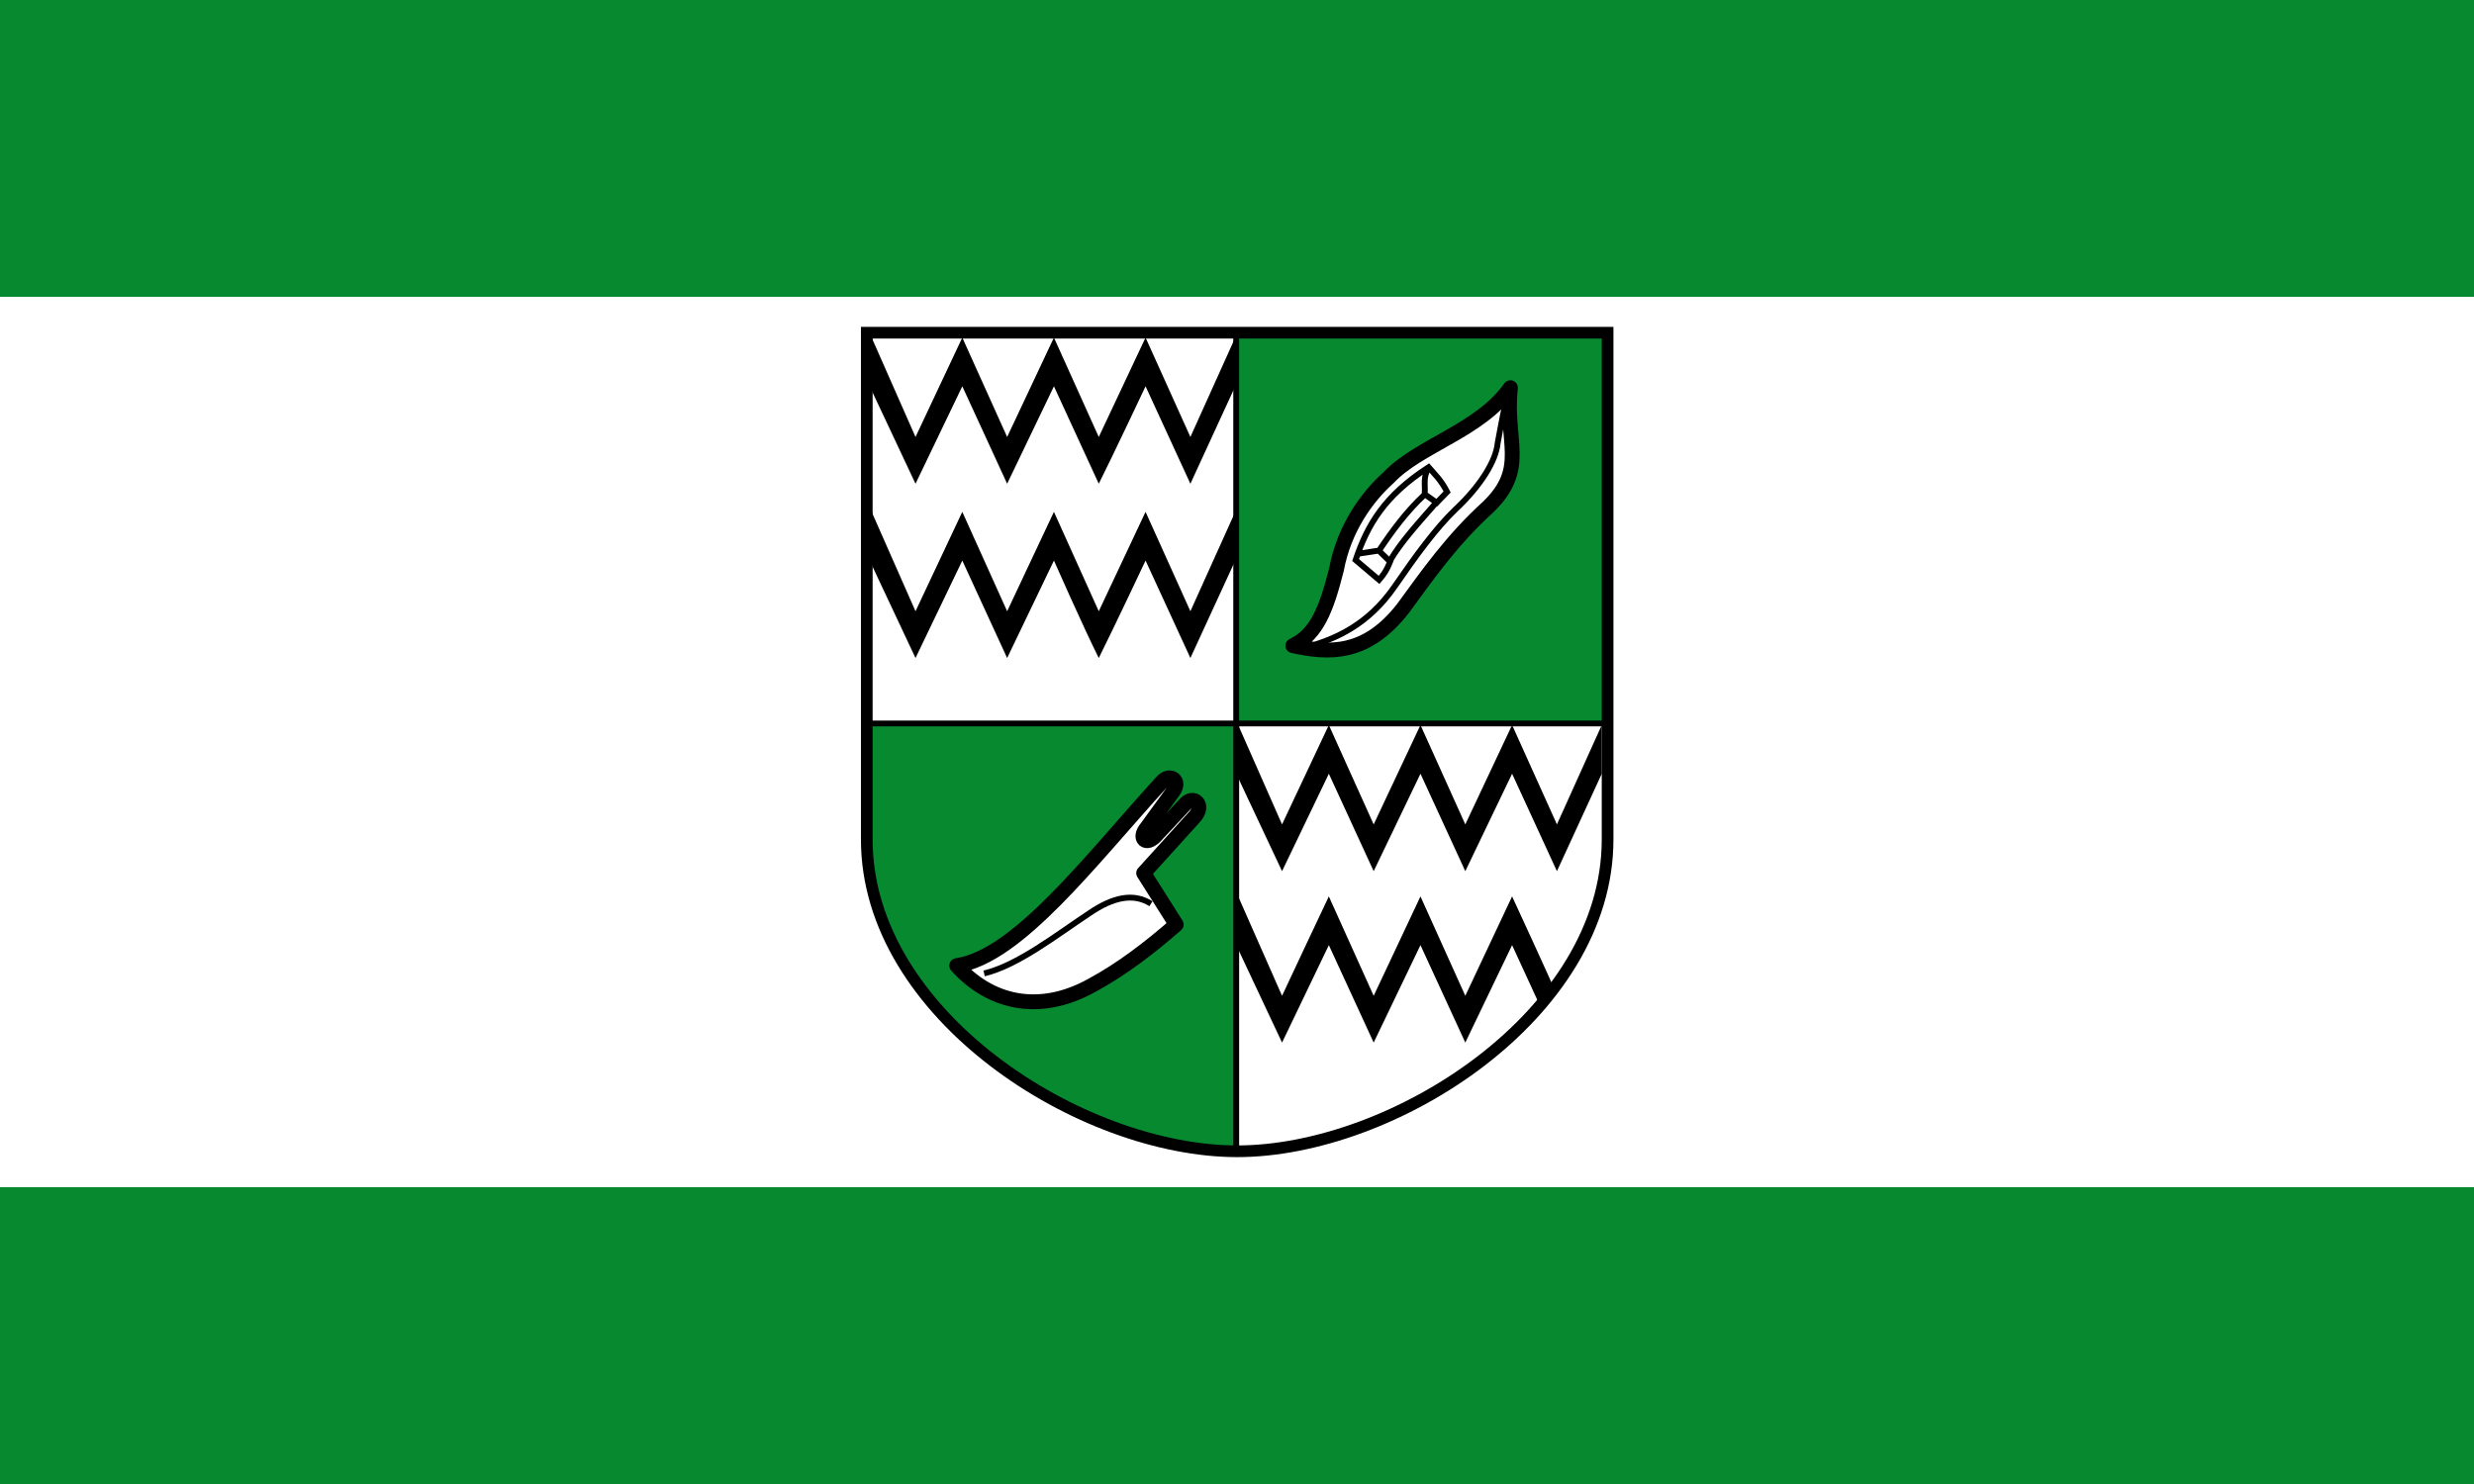 <svg xmlns="http://www.w3.org/2000/svg" height="300" width="500"><rect width="100%" height="100%" fill="#333333" stroke="none"/><path style="fill:#fff" fill="#f4f0e8" d="M0 812.36h500v180H0z" transform="translate(0 -752.362)"/><path style="fill:#078930" fill="#009a3d" d="M0 992.36h500v60H0zM0 752.36h500v60H0z" transform="translate(0 -752.362)"/><path d="M195 7h190v200H195Z" style="fill:#078930" transform="matrix(.394 0 0 .394 173.01 64.697)"/><path d="M7.163 8.168H195V207H7.163Z" style="fill:#fff" transform="matrix(.394 0 0 .394 173.01 64.697)"/><path d="M194.16 425.14 195 207H5l1.829 72.5c1.671 69.98 103.37 146.54 187.33 145.64z" style="fill:#078930" transform="matrix(.394 0 0 .394 173.01 64.697)"/><g style="fill:#fff"><path d="M249.803 146.258h74.824l-.459 26.994c-1.2 31.221-42.358 59.709-74.17 59.63z"/><g style="stroke:#000;stroke-width:3;stroke-linecap:round;stroke-linejoin:round"><path d="M193.355 195.206c12.388-1.849 27.05-21.332 41.468-37.144 1.598-1.85 3.962-.276 2.238 1.974l-5.266 7.245c-1.867 2.15-.209 3.895 1.843 1.58l5.661-6.06c1.8-2.421 4.484-.073 1.973 2.503L231.135 176.5l6.583 10.406c-5.363 4.68-10.92 8.968-16.981 12.25-11.102 6.2-20.967 3.213-27.382-3.952zM261.287 130.532c7.416 1.606 14.832 1.965 22.246-7.51 4.916-6.71 9.827-13.814 17.246-20.547 8.102-7.863 3.319-13.152 4.476-24.102-6.218 8.763-18.406 11.619-24.617 18.176-4.356 3.897-8.992 10.28-10.532 18.57-2.032 8.043-3.981 13.116-8.82 15.41z"/></g></g><g style="fill:none;stroke:#000"><path d="M297.7 93.55c-8.604 9.923-17.833 19.741-23.902 30.09" style="stroke-width:3;stroke-linecap:round;stroke-linejoin:round" transform="matrix(.394 0 0 .394 173.01 64.697)"/><path d="M5.5 6.498h380v260c0 90-110 160-190 160s-190-70-190-160z" style="stroke-width:6" transform="matrix(.394 0 0 .394 173.01 64.697)"/><path d="M6.339 207h378.66m-190-200v420m35.17-258.9c15.556-4.273 32.449-11.557 46.13-31.423 10.71-15.58 21.261-30.05 31.09-39.446 13.296-12.443 20.908-25.22 21.729-34.1 1.922-9.891 3.555-21.22 6.351-26.743m-41.621 39.27c-3.242 4.847-1.741 8.859-2.173 13.706l6.184 4.346 5.349-5.516c-3.176-6.179-6.351-9.03-9.527-12.703-22.683 14.685-31.34 29.595-37.441 47.636l12.03 10.196c1.894-2.138 3.789-4.585 5.683-9.36l-5.85-5.683-10.864 1.671 11.03-1.671c6.761-10.1 13.992-19.97 23.4-28.749m-225.98 245.71c17.256-4.091 37.09-19.696 53.821-30.755 12.441-8.551 22.882-10.609 31.758-5.01" style="stroke-width:3" transform="matrix(.394 0 0 .394 173.01 64.697)"/></g><path d="M242.513 295.73s-24.095 51.017-24 51l-22.5-51-1 25 23.5 50 24-50 23 50 24-50 23 50 24-50 14.144 30.749 7.1-9.008c.313-.088-21.244-46.741-21.244-46.741l-24 51-23-51-24 51zm0-87.942-24 51-22.5-51-1 25 23.5 50 24-50 23 50 24-50 23 50 24-50 23 50 23-50v-25l-23 51-23-51-24 51-23-51-24 51zM54.5 98.415l-24 51-22.5-51-1 25 23.5 50 24-50 23 50 24-50s14.839 33.68 23 50c8.16-16.32 24-50 24-50l23 50 23-50v-25l-23 51-23-51-24 51-23-51-24 51zM54.5 9l-24 51L8 9 7 34l23.5 50 24-50 23 50 24-50 23 50c8.16-16.321 24-50 24-50l23 50 23-50V9l-23 51-23-51-24 51-23-51-24 51z" style="color:#000" transform="matrix(.394 0 0 .394 173.01 64.697)"/></svg>